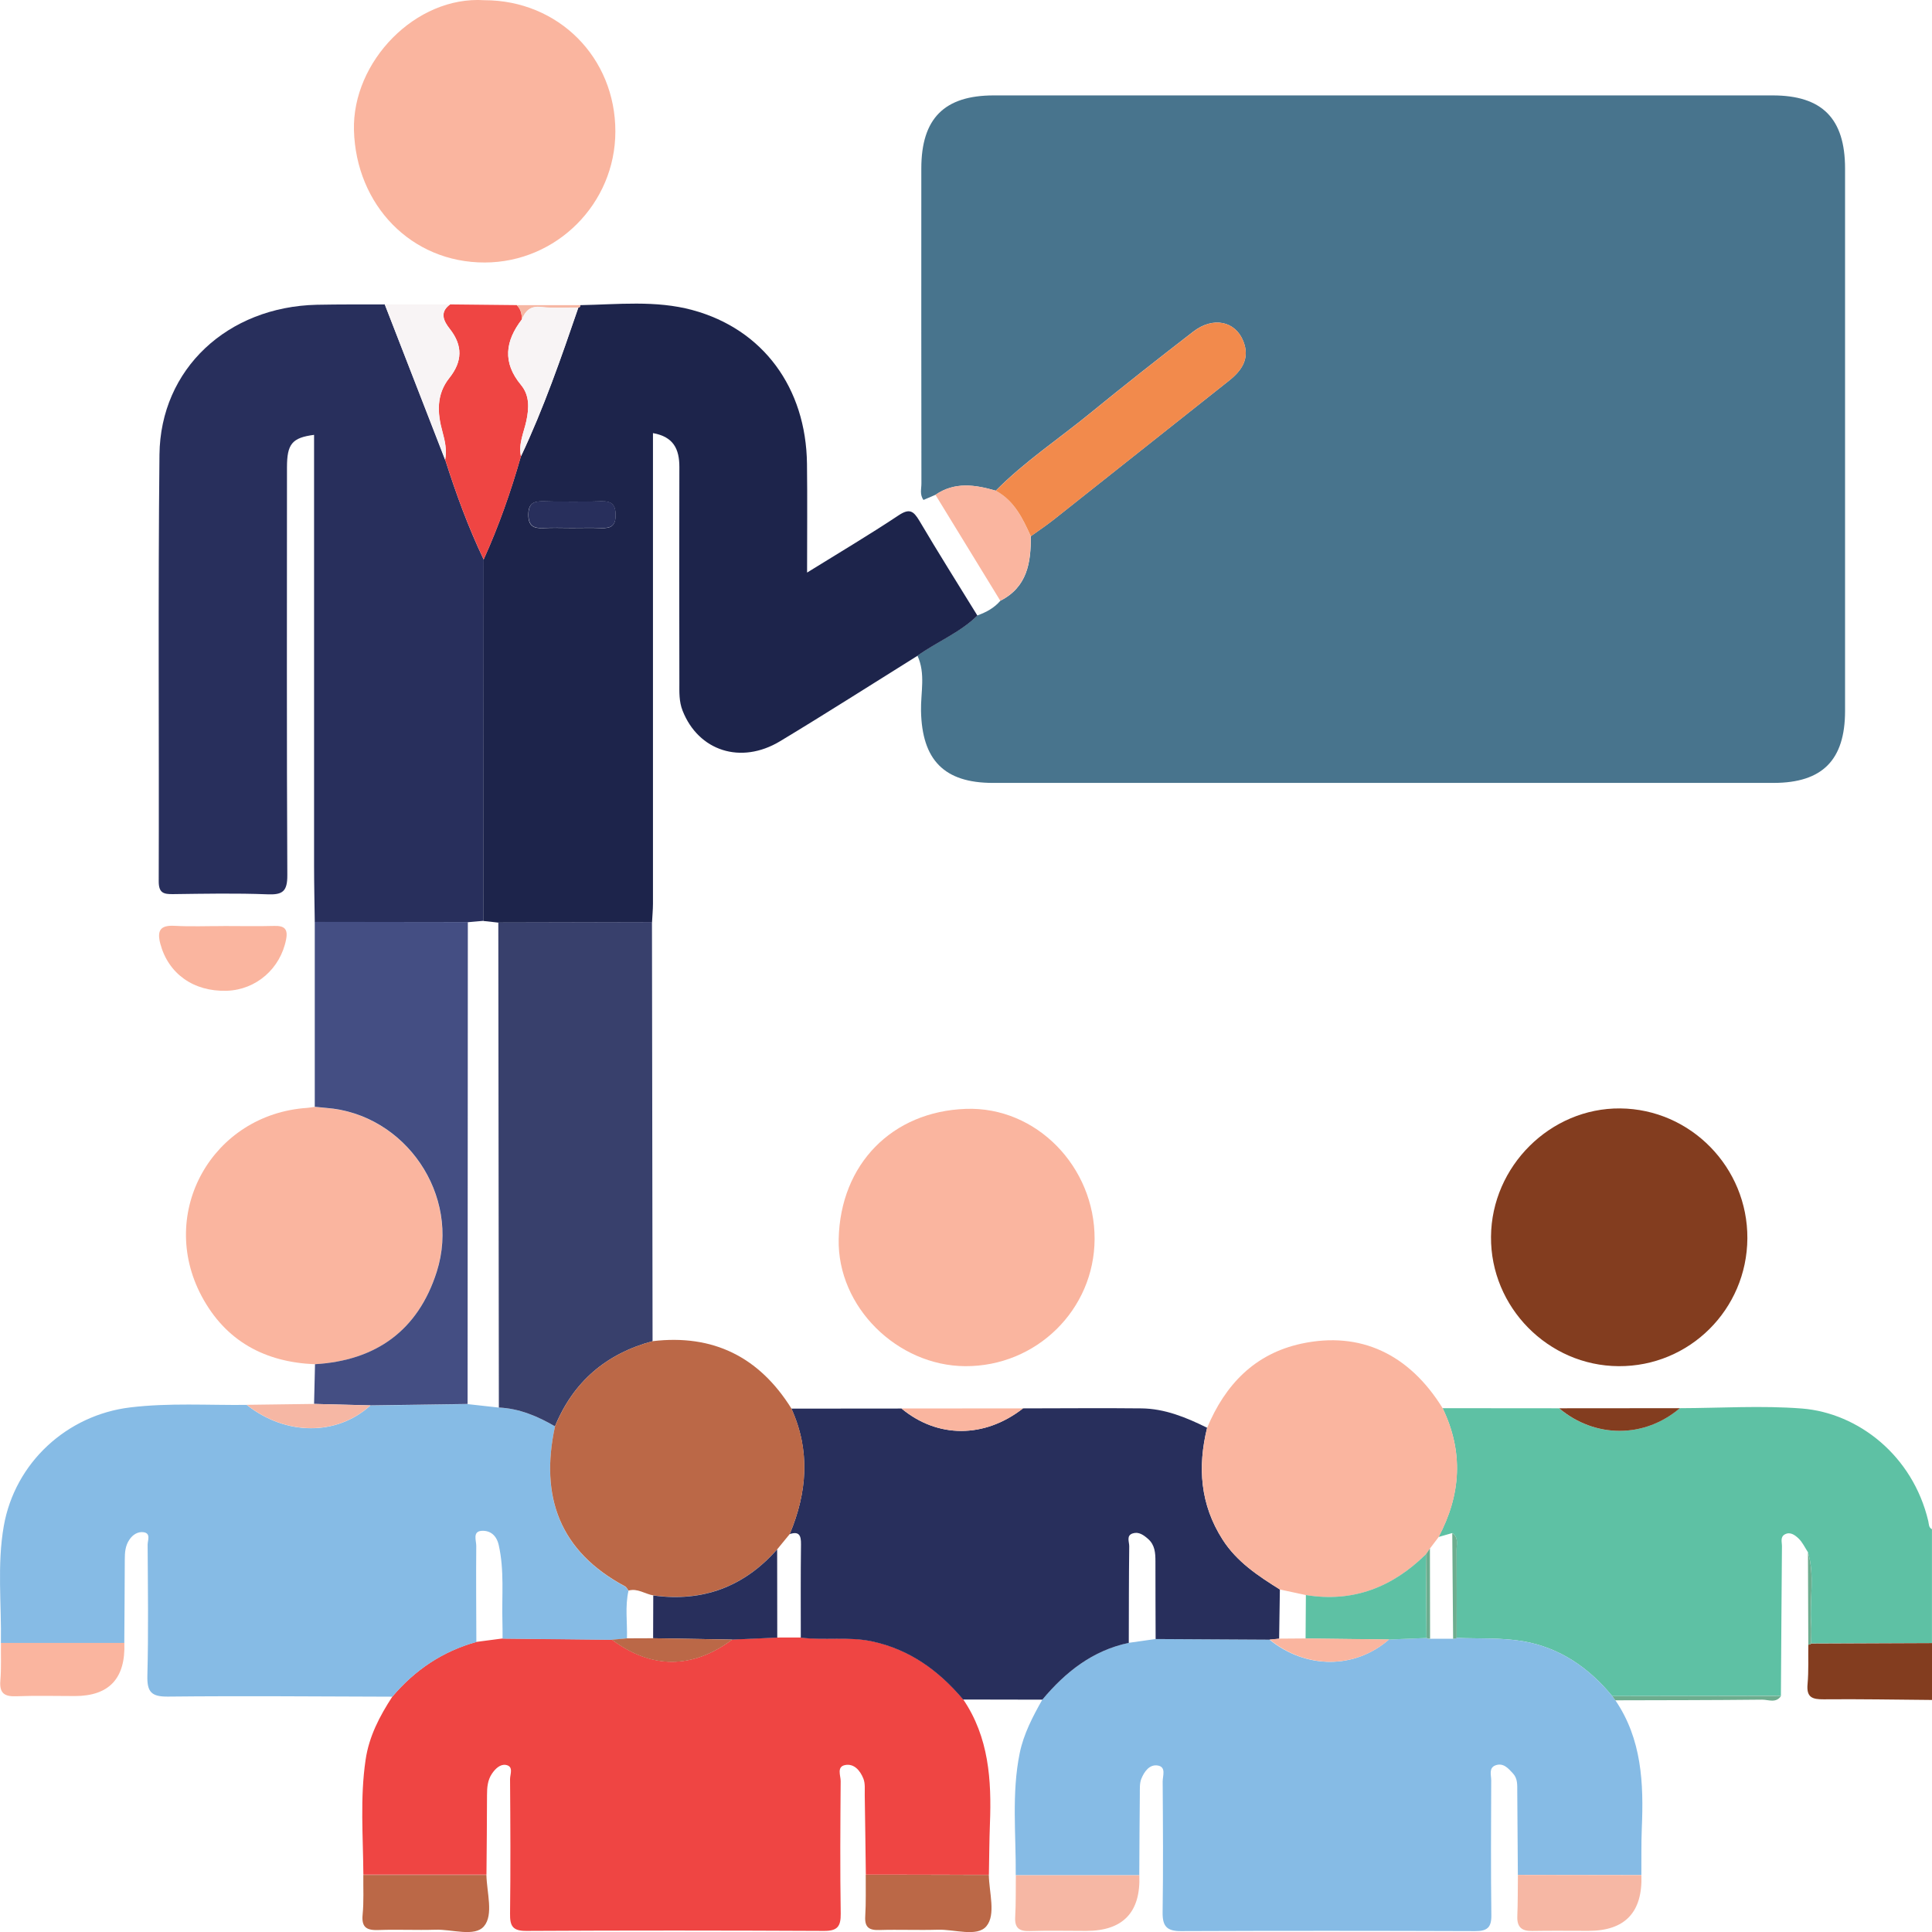 <svg width="39" height="39" viewBox="0 0 39 39" fill="none" xmlns="http://www.w3.org/2000/svg">
<g clip-path="url(#clip0_748_150)">
<path d="M29.121 28.426C29.904 28.426 30.688 28.427 31.471 28.428C32.197 29.037 33.195 29.036 33.908 28.426C34.731 28.424 35.558 28.369 36.376 28.433C37.509 28.524 38.612 29.38 38.925 30.706C38.939 30.767 38.931 30.835 38.999 30.869V33.166C38.186 33.169 37.373 33.172 36.56 33.175C36.56 33.036 36.57 32.896 36.56 32.758C36.527 32.284 36.638 31.803 36.496 31.334C36.434 31.239 36.385 31.13 36.304 31.054C36.237 30.991 36.141 30.915 36.032 30.972C35.931 31.025 35.972 31.131 35.971 31.214C35.962 32.22 35.957 33.226 35.95 34.232C34.815 34.234 33.68 34.236 32.545 34.238C32.074 33.664 31.485 33.26 30.754 33.132C30.313 33.055 29.853 33.082 29.403 33.063C29.403 32.472 29.405 31.882 29.402 31.291C29.402 31.172 29.448 31.035 29.315 30.947C29.223 30.973 29.131 31 29.039 31.026C29.492 30.172 29.546 29.306 29.12 28.425L29.121 28.426Z" fill="#5EC1A4"/>
<path d="M36.561 33.178C37.374 33.175 38.187 33.171 39 33.168V34.316C38.271 34.31 37.542 34.296 36.813 34.303C36.581 34.305 36.463 34.263 36.488 33.995C36.512 33.731 36.499 33.464 36.503 33.199C36.526 33.201 36.545 33.194 36.561 33.178Z" fill="#833D1F"/>
<path d="M19.733 12.422C19.909 12.359 20.07 12.272 20.194 12.127C20.735 11.852 20.814 11.36 20.808 10.824C20.961 10.714 21.119 10.609 21.267 10.492C22.45 9.556 23.63 8.618 24.813 7.681C25.071 7.475 25.233 7.234 25.099 6.891C24.939 6.481 24.49 6.385 24.09 6.692C23.388 7.234 22.69 7.783 22.003 8.344C21.368 8.863 20.681 9.318 20.101 9.905C19.686 9.784 19.273 9.722 18.884 9.988C18.804 10.022 18.724 10.057 18.642 10.092C18.561 9.983 18.601 9.865 18.6 9.756C18.597 7.637 18.597 5.519 18.598 3.401C18.598 2.392 19.061 1.926 20.061 1.926C25.302 1.926 30.543 1.926 35.784 1.926C36.783 1.926 37.245 2.393 37.245 3.402C37.245 7.051 37.245 10.7 37.245 14.35C37.245 15.341 36.789 15.803 35.804 15.804C30.55 15.805 25.296 15.805 20.043 15.804C19.058 15.804 18.612 15.341 18.592 14.353C18.584 13.981 18.688 13.598 18.52 13.236C18.915 12.95 19.38 12.771 19.733 12.421V12.422Z" fill="#48748D"/>
<path d="M6.354 18.61C6.349 18.229 6.34 17.846 6.34 17.464C6.339 14.709 6.34 11.954 6.34 9.199C6.34 9.06 6.34 8.92 6.34 8.778C5.896 8.836 5.793 8.961 5.793 9.436C5.793 12.178 5.786 14.921 5.8 17.664C5.802 17.993 5.707 18.066 5.399 18.053C4.765 18.028 4.131 18.041 3.496 18.049C3.302 18.052 3.203 18.027 3.204 17.788C3.213 14.917 3.189 12.047 3.219 9.178C3.238 7.446 4.595 6.192 6.398 6.152C6.854 6.143 7.311 6.146 7.768 6.145C8.175 7.19 8.581 8.236 8.987 9.281C9.206 9.968 9.453 10.645 9.764 11.296C9.763 13.727 9.761 16.158 9.76 18.588C9.655 18.598 9.55 18.607 9.445 18.616L6.355 18.612L6.354 18.61Z" fill="#282F5C"/>
<path d="M9.758 18.589C9.759 16.158 9.761 13.727 9.762 11.296C10.067 10.622 10.311 9.927 10.514 9.215C10.974 8.242 11.326 7.226 11.673 6.209C11.703 6.207 11.715 6.19 11.711 6.16C12.469 6.146 13.236 6.058 13.978 6.259C15.402 6.645 16.272 7.827 16.29 9.364C16.299 10.072 16.292 10.78 16.292 11.558C16.949 11.151 17.555 10.792 18.139 10.403C18.356 10.259 18.438 10.31 18.558 10.511C18.938 11.155 19.338 11.789 19.73 12.426C19.377 12.775 18.912 12.954 18.517 13.24C17.595 13.815 16.679 14.401 15.748 14.962C14.954 15.441 14.098 15.157 13.779 14.346C13.705 14.158 13.714 13.971 13.714 13.783C13.711 12.331 13.71 10.878 13.714 9.427C13.714 9.068 13.598 8.816 13.181 8.743C13.181 8.894 13.181 9.017 13.181 9.142C13.181 12.173 13.181 15.206 13.181 18.237C13.181 18.364 13.168 18.49 13.162 18.617C12.127 18.619 11.094 18.621 10.059 18.624C9.959 18.613 9.859 18.602 9.759 18.591L9.758 18.589ZM11.537 10.659C11.739 10.659 11.94 10.653 12.142 10.661C12.323 10.667 12.424 10.622 12.426 10.41C12.428 10.198 12.358 10.114 12.142 10.12C11.75 10.132 11.359 10.13 10.969 10.12C10.772 10.116 10.665 10.161 10.665 10.391C10.665 10.622 10.773 10.671 10.969 10.661C11.158 10.651 11.348 10.659 11.537 10.659Z" fill="#1D244B"/>
<path d="M19.444 34.305C19.962 35.069 20.018 35.934 19.983 36.818C19.97 37.16 19.969 37.503 19.962 37.845C19.134 37.844 18.306 37.843 17.478 37.842C17.471 37.307 17.465 36.773 17.456 36.239C17.454 36.125 17.469 36.001 17.427 35.9C17.364 35.745 17.244 35.594 17.059 35.63C16.885 35.665 16.971 35.843 16.97 35.955C16.963 36.846 16.957 37.738 16.971 38.629C16.974 38.89 16.904 38.98 16.631 38.978C14.63 38.968 12.628 38.967 10.627 38.978C10.346 38.98 10.292 38.878 10.296 38.624C10.308 37.721 10.303 36.816 10.296 35.911C10.296 35.815 10.375 35.654 10.208 35.627C10.096 35.61 9.999 35.704 9.932 35.802C9.842 35.934 9.831 36.084 9.831 36.239C9.831 36.774 9.824 37.309 9.82 37.843C8.991 37.843 8.163 37.843 7.335 37.843C7.33 37.07 7.266 36.296 7.38 35.525C7.449 35.05 7.665 34.64 7.921 34.247C8.376 33.709 8.936 33.333 9.615 33.144C9.792 33.121 9.967 33.098 10.144 33.075C10.88 33.083 11.616 33.09 12.352 33.098C13.148 33.694 13.982 33.694 14.782 33.095C15.085 33.081 15.387 33.068 15.69 33.056C15.848 33.056 16.007 33.056 16.165 33.055C16.64 33.115 17.124 33.03 17.597 33.13C18.357 33.29 18.95 33.718 19.443 34.304L19.444 34.305Z" fill="#EF4543"/>
<path d="M29.405 33.062C29.856 33.083 30.315 33.055 30.756 33.133C31.486 33.26 32.075 33.665 32.546 34.239C32.567 34.266 32.587 34.294 32.608 34.322C33.143 35.108 33.181 35.997 33.142 36.904C33.129 37.219 33.136 37.536 33.133 37.851C32.302 37.849 31.471 37.848 30.64 37.846C30.636 37.285 30.632 36.724 30.628 36.163C30.627 36.036 30.639 35.906 30.543 35.801C30.447 35.696 30.347 35.579 30.19 35.635C30.048 35.687 30.102 35.832 30.102 35.938C30.099 36.844 30.093 37.751 30.105 38.656C30.109 38.909 30.023 38.983 29.777 38.982C27.797 38.975 25.818 38.974 23.838 38.982C23.552 38.983 23.465 38.882 23.469 38.602C23.482 37.723 23.476 36.842 23.47 35.962C23.47 35.848 23.546 35.667 23.37 35.639C23.203 35.612 23.097 35.764 23.039 35.908C23.003 35.998 23.01 36.107 23.009 36.209C23.003 36.758 23.001 37.306 22.998 37.854C22.167 37.854 21.335 37.854 20.504 37.854C20.511 37.032 20.418 36.204 20.584 35.39C20.663 35.003 20.847 34.652 21.04 34.31C21.507 33.751 22.054 33.318 22.783 33.163C22.964 33.137 23.145 33.111 23.325 33.086C24.092 33.089 24.859 33.094 25.625 33.098C26.363 33.697 27.351 33.696 28.037 33.096C28.29 33.086 28.543 33.075 28.795 33.065C28.817 33.077 28.841 33.082 28.866 33.08C29.02 33.08 29.176 33.08 29.33 33.08C29.355 33.082 29.38 33.077 29.402 33.065L29.405 33.062Z" fill="#86BBE5"/>
<path d="M9.615 33.147C8.934 33.336 8.375 33.712 7.92 34.25C6.411 34.246 4.903 34.232 3.394 34.248C3.052 34.252 2.966 34.153 2.975 33.819C2.998 32.941 2.985 32.06 2.98 31.181C2.98 31.095 3.049 30.952 2.899 30.93C2.787 30.914 2.68 30.976 2.611 31.082C2.528 31.205 2.519 31.341 2.519 31.483C2.518 32.045 2.512 32.605 2.509 33.166C1.679 33.166 0.848 33.166 0.018 33.167C0.032 32.38 -0.061 31.59 0.076 30.807C0.301 29.525 1.352 28.563 2.632 28.41C3.416 28.316 4.197 28.368 4.98 28.36C5.771 28.984 6.798 28.988 7.477 28.372C8.131 28.362 8.784 28.352 9.439 28.344C9.65 28.367 9.861 28.391 10.072 28.414C10.485 28.432 10.853 28.589 11.204 28.795C10.894 30.216 11.297 31.322 12.617 32.025C12.647 32.041 12.664 32.082 12.687 32.112C12.614 32.43 12.666 32.754 12.656 33.074C12.555 33.084 12.453 33.093 12.353 33.102C11.617 33.094 10.881 33.087 10.145 33.079C10.145 32.965 10.145 32.85 10.142 32.736C10.127 32.22 10.184 31.701 10.067 31.187C10.02 30.984 9.889 30.893 9.725 30.902C9.534 30.912 9.615 31.099 9.614 31.207C9.608 31.854 9.614 32.501 9.616 33.148L9.615 33.147Z" fill="#86BBE5"/>
<path d="M22.784 33.164C22.055 33.318 21.507 33.752 21.041 34.31C20.508 34.31 19.975 34.308 19.442 34.307C18.949 33.722 18.357 33.293 17.597 33.133C17.125 33.033 16.641 33.119 16.165 33.058C16.165 32.43 16.161 31.802 16.169 31.173C16.171 30.998 16.135 30.905 15.941 30.968C16.293 30.128 16.36 29.284 15.975 28.435C16.716 28.435 17.458 28.433 18.198 28.433C18.925 29.037 19.872 29.037 20.651 28.43C21.446 28.43 22.242 28.421 23.037 28.43C23.513 28.434 23.946 28.613 24.367 28.821C24.172 29.615 24.227 30.372 24.679 31.078C24.968 31.53 25.398 31.811 25.836 32.086C25.831 32.417 25.826 32.749 25.821 33.08C25.756 33.086 25.692 33.093 25.628 33.099C24.861 33.095 24.094 33.09 23.328 33.086C23.327 32.563 23.323 32.041 23.324 31.518C23.324 31.349 23.314 31.186 23.175 31.065C23.088 30.988 22.987 30.915 22.868 30.953C22.73 30.995 22.796 31.125 22.795 31.214C22.787 31.864 22.788 32.514 22.786 33.165L22.784 33.164Z" fill="#282F5C"/>
<path d="M11.203 28.793C10.852 28.588 10.483 28.432 10.07 28.413C10.066 25.149 10.062 21.884 10.059 18.62C11.093 18.618 12.126 18.616 13.161 18.613C13.165 21.434 13.168 24.254 13.173 27.074C12.239 27.326 11.574 27.889 11.203 28.793Z" fill="#38406C"/>
<path d="M9.776 0.004C11.272 0.004 12.425 1.161 12.422 2.659C12.419 4.11 11.236 5.296 9.786 5.299C8.299 5.302 7.187 4.137 7.145 2.63C7.108 1.241 8.393 -0.086 9.776 0.004Z" fill="#FAB59F"/>
<path d="M32.673 27.578C31.252 27.57 30.086 26.386 30.098 24.964C30.109 23.542 31.298 22.362 32.707 22.375C34.128 22.388 35.281 23.566 35.273 24.998C35.264 26.434 34.103 27.587 32.673 27.578Z" fill="#833D1F"/>
<path d="M22.096 25.009C22.092 26.436 20.922 27.586 19.483 27.578C18.116 27.57 16.901 26.384 16.93 25.013C16.963 23.499 18.009 22.436 19.498 22.384C20.924 22.334 22.101 23.558 22.096 25.01V25.009Z" fill="#FAB59F"/>
<path d="M6.357 27.539C5.347 27.498 4.554 27.072 4.07 26.164C3.17 24.474 4.289 22.492 6.201 22.364C6.251 22.36 6.301 22.351 6.351 22.344C6.427 22.351 6.503 22.36 6.578 22.366C8.179 22.486 9.305 24.125 8.814 25.672C8.438 26.858 7.59 27.467 6.357 27.539Z" fill="#FAB59F"/>
<path d="M25.837 32.086C25.398 31.812 24.969 31.531 24.68 31.078C24.229 30.371 24.173 29.615 24.368 28.821C24.733 27.949 25.329 27.326 26.272 27.123C27.46 26.868 28.447 27.333 29.122 28.427C29.547 29.307 29.494 30.174 29.041 31.027C28.983 31.105 28.923 31.182 28.865 31.259C28.838 31.298 28.812 31.337 28.785 31.375C28.11 32.04 27.315 32.354 26.363 32.199C26.188 32.161 26.012 32.124 25.837 32.086Z" fill="#FAB59F"/>
<path d="M11.204 28.792C11.575 27.887 12.241 27.325 13.175 27.073C14.395 26.929 15.325 27.39 15.976 28.433C16.362 29.283 16.294 30.126 15.943 30.965C15.858 31.069 15.774 31.172 15.689 31.275C15.019 32.031 14.186 32.342 13.188 32.205C13.02 32.178 12.87 32.056 12.688 32.108C12.664 32.078 12.647 32.037 12.616 32.021C11.298 31.318 10.895 30.212 11.204 28.791V28.792Z" fill="#BB6847"/>
<path d="M6.36 27.538C7.593 27.465 8.441 26.855 8.817 25.67C9.307 24.123 8.181 22.484 6.581 22.364C6.506 22.358 6.43 22.35 6.354 22.342C6.354 21.098 6.354 19.854 6.354 18.609C7.384 18.61 8.414 18.612 9.444 18.613C9.442 21.856 9.441 25.098 9.439 28.341C8.786 28.351 8.132 28.361 7.477 28.369C7.098 28.36 6.719 28.349 6.34 28.34C6.347 28.072 6.352 27.805 6.359 27.538H6.36Z" fill="#444E83"/>
<path d="M10.516 9.212C10.314 9.924 10.069 10.62 9.764 11.294C9.452 10.643 9.206 9.966 8.987 9.28C9.025 9.086 8.983 8.9 8.932 8.714C8.827 8.333 8.806 7.961 9.072 7.629C9.333 7.3 9.348 6.978 9.08 6.638C8.962 6.488 8.864 6.305 9.087 6.145C9.535 6.149 9.984 6.154 10.431 6.159C10.514 6.238 10.535 6.339 10.535 6.448C10.199 6.884 10.139 7.316 10.517 7.771C10.688 7.977 10.683 8.225 10.626 8.494C10.576 8.728 10.461 8.96 10.517 9.213L10.516 9.212Z" fill="#EF4543"/>
<path d="M7.334 37.848C8.163 37.848 8.991 37.848 9.819 37.848C9.826 38.203 9.967 38.651 9.77 38.884C9.582 39.106 9.125 38.942 8.788 38.954C8.408 38.966 8.028 38.946 7.648 38.96C7.415 38.969 7.293 38.92 7.32 38.649C7.346 38.384 7.331 38.115 7.334 37.848Z" fill="#BB6847"/>
<path d="M17.477 37.844C18.305 37.845 19.132 37.846 19.961 37.848C19.966 38.202 20.108 38.65 19.911 38.884C19.723 39.107 19.267 38.943 18.929 38.954C18.538 38.966 18.145 38.948 17.753 38.96C17.546 38.967 17.452 38.909 17.466 38.683C17.483 38.405 17.474 38.125 17.476 37.845L17.477 37.844Z" fill="#BB6847"/>
<path d="M20.505 37.855C21.336 37.855 22.168 37.855 22.999 37.855C23.028 38.604 22.669 38.978 21.924 38.978C21.543 38.978 21.162 38.969 20.782 38.981C20.571 38.987 20.481 38.917 20.493 38.697C20.509 38.417 20.503 38.136 20.506 37.855H20.505Z" fill="#F6B7A4"/>
<path d="M30.641 37.848C31.472 37.85 32.303 37.85 33.134 37.852C33.16 38.602 32.803 38.977 32.065 38.977C31.685 38.977 31.306 38.972 30.926 38.979C30.72 38.983 30.622 38.902 30.629 38.687C30.64 38.408 30.638 38.128 30.641 37.849V37.848Z" fill="#F6B7A4"/>
<path d="M4.512 18.693C4.855 18.693 5.196 18.7 5.539 18.691C5.738 18.686 5.816 18.75 5.776 18.96C5.663 19.55 5.174 19.98 4.579 20C3.906 20.021 3.397 19.655 3.236 19.05C3.166 18.783 3.236 18.673 3.525 18.689C3.853 18.707 4.183 18.693 4.513 18.694L4.512 18.693Z" fill="#FAB59F"/>
<path d="M0.018 33.165C0.848 33.165 1.679 33.165 2.51 33.164C2.537 33.88 2.204 34.237 1.51 34.237C1.118 34.237 0.726 34.226 0.336 34.241C0.097 34.251 -0.015 34.188 0.007 33.926C0.028 33.673 0.016 33.418 0.019 33.164L0.018 33.165Z" fill="#FAB59F"/>
<path d="M20.806 10.823C20.812 11.357 20.733 11.851 20.192 12.126C19.756 11.413 19.319 10.7 18.883 9.988C19.272 9.721 19.683 9.784 20.099 9.904C20.471 10.105 20.642 10.46 20.806 10.823Z" fill="#FAB59F"/>
<path d="M9.084 6.146C8.861 6.307 8.959 6.49 9.078 6.64C9.347 6.98 9.332 7.301 9.069 7.63C8.805 7.963 8.825 8.336 8.93 8.716C8.98 8.902 9.022 9.088 8.984 9.281C8.578 8.236 8.171 7.19 7.766 6.145C8.206 6.145 8.644 6.145 9.084 6.145V6.146Z" fill="#F8F4F5"/>
<path d="M6.34 28.34C6.719 28.349 7.099 28.36 7.478 28.37C6.798 28.986 5.772 28.983 4.98 28.358C5.434 28.352 5.887 28.346 6.339 28.34H6.34Z" fill="#F6B7A4"/>
<path d="M33.91 28.426C33.196 29.036 32.199 29.037 31.473 28.428C32.285 28.428 33.098 28.427 33.91 28.426Z" fill="#833D1F"/>
<path d="M20.652 28.43C19.874 29.036 18.927 29.036 18.199 28.432C19.017 28.432 19.835 28.431 20.652 28.43Z" fill="#FAB59F"/>
<path d="M32.609 34.324C32.588 34.296 32.568 34.268 32.547 34.24C33.682 34.238 34.817 34.236 35.953 34.234C35.852 34.388 35.698 34.309 35.572 34.31C34.584 34.321 33.596 34.32 32.609 34.323V34.324Z" fill="#6DAD8F"/>
<path d="M36.561 33.178C36.545 33.194 36.526 33.201 36.503 33.199C36.501 32.578 36.499 31.957 36.496 31.336C36.637 31.805 36.527 32.286 36.56 32.761C36.57 32.899 36.56 33.039 36.56 33.178H36.561Z" fill="#6DAD8F"/>
<path d="M10.534 6.449C10.534 6.34 10.513 6.239 10.43 6.16C10.858 6.16 11.286 6.16 11.713 6.16C11.717 6.19 11.704 6.207 11.675 6.21C11.423 6.208 11.169 6.227 10.92 6.199C10.702 6.174 10.605 6.278 10.533 6.451L10.534 6.449Z" fill="#F6B7A4"/>
<path d="M29.333 33.08C29.327 32.37 29.322 31.659 29.316 30.949C29.45 31.038 29.402 31.175 29.403 31.294C29.407 31.884 29.405 32.475 29.404 33.065C29.381 33.077 29.357 33.082 29.333 33.08Z" fill="#6DAD8F"/>
<path d="M20.808 10.825C20.645 10.462 20.473 10.107 20.102 9.906C20.682 9.32 21.369 8.864 22.004 8.345C22.691 7.784 23.389 7.234 24.091 6.693C24.491 6.385 24.939 6.48 25.1 6.892C25.233 7.234 25.072 7.476 24.814 7.681C23.631 8.618 22.451 9.557 21.268 10.493C21.12 10.61 20.962 10.715 20.809 10.825H20.808Z" fill="#F28A4C"/>
<path d="M10.534 6.447C10.606 6.275 10.703 6.17 10.922 6.195C11.171 6.224 11.425 6.205 11.677 6.207C11.328 7.223 10.977 8.239 10.517 9.212C10.461 8.96 10.576 8.727 10.626 8.493C10.683 8.224 10.687 7.976 10.517 7.77C10.139 7.315 10.2 6.883 10.535 6.446L10.534 6.447Z" fill="#F8F4F5"/>
<path d="M11.539 10.656C11.35 10.656 11.16 10.648 10.971 10.658C10.775 10.668 10.668 10.619 10.668 10.388C10.668 10.158 10.774 10.113 10.971 10.118C11.363 10.127 11.754 10.129 12.144 10.118C12.36 10.111 12.43 10.195 12.428 10.407C12.427 10.619 12.325 10.664 12.145 10.658C11.944 10.65 11.742 10.656 11.539 10.656Z" fill="#282F5C"/>
<path d="M13.187 32.207C14.185 32.344 15.019 32.033 15.688 31.277C15.688 31.871 15.69 32.465 15.69 33.058C15.388 33.071 15.085 33.085 14.783 33.097C14.249 33.089 13.717 33.079 13.184 33.07C13.184 32.782 13.185 32.495 13.187 32.207H13.187Z" fill="#282F5C"/>
<path d="M13.183 33.07C13.716 33.079 14.249 33.089 14.782 33.097C13.981 33.696 13.146 33.697 12.352 33.1C12.453 33.09 12.554 33.081 12.654 33.072C12.831 33.072 13.006 33.071 13.183 33.07Z" fill="#BB6847"/>
<path d="M26.362 32.198C27.314 32.353 28.108 32.04 28.784 31.375C28.788 31.938 28.793 32.502 28.796 33.065C28.544 33.076 28.291 33.086 28.039 33.096C27.478 33.089 26.917 33.083 26.355 33.076C26.357 32.783 26.359 32.491 26.361 32.198H26.362Z" fill="#5EC1A4"/>
<path d="M26.358 33.074C26.919 33.081 27.48 33.088 28.041 33.094C27.355 33.695 26.366 33.695 25.629 33.096C25.694 33.09 25.759 33.084 25.824 33.078C26.002 33.077 26.18 33.075 26.359 33.074H26.358Z" fill="#FAB59F"/>
<path d="M28.798 33.064C28.794 32.501 28.789 31.938 28.785 31.374C28.812 31.335 28.839 31.296 28.865 31.258C28.866 31.865 28.867 32.471 28.868 33.078C28.843 33.081 28.82 33.076 28.798 33.064Z" fill="#6DAD8F"/>
</g>
<defs>
<clipPath id="clip0_748_150">
<rect width="39" height="39" fill="white"/>
</clipPath>
</defs>
</svg>
